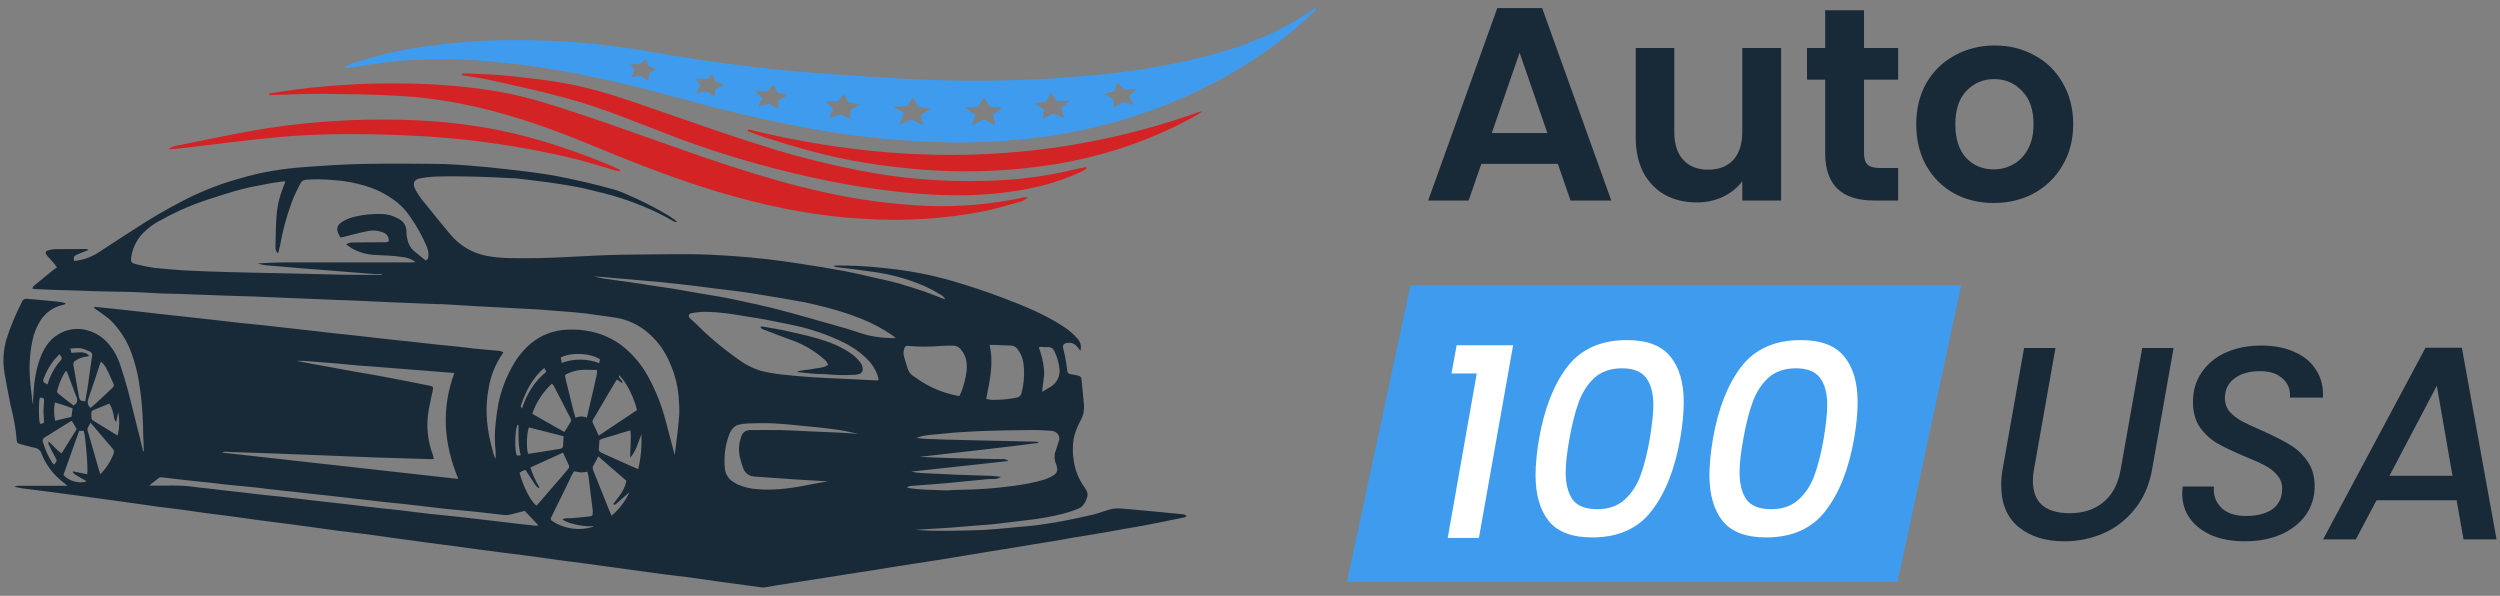 <?xml version="1.0" encoding="UTF-8"?> <svg xmlns="http://www.w3.org/2000/svg" width="214" height="51" viewBox="0 0 214 51" fill="none"><rect x="0" y="0" width="214" height="51" fill="#808080" stroke="none"/> <path d="M133.353 14.029H126.801L125.716 17.163H122.252L128.168 0.689H132.009L137.925 17.163H134.437L133.353 14.029ZM132.457 11.389L130.077 4.507L127.696 11.389H132.457Z" fill="#182938"></path> <path d="M152.462 4.106V17.163H149.139V15.514C148.715 16.079 148.157 16.527 147.466 16.857C146.79 17.171 146.052 17.328 145.25 17.328C144.229 17.328 143.326 17.116 142.54 16.692C141.754 16.252 141.134 15.616 140.678 14.783C140.238 13.934 140.018 12.929 140.018 11.766V4.106H143.318V11.295C143.318 12.332 143.577 13.133 144.096 13.699C144.614 14.249 145.321 14.524 146.217 14.524C147.128 14.524 147.843 14.249 148.362 13.699C148.88 13.133 149.139 12.332 149.139 11.295V4.106H152.462Z" fill="#182938"></path> <path d="M159.56 6.817V13.133C159.56 13.573 159.662 13.895 159.866 14.1C160.086 14.288 160.447 14.382 160.95 14.382H162.482V17.163H160.408C157.627 17.163 156.237 15.812 156.237 13.11V6.817H154.681V4.106H156.237V0.878H159.56V4.106H162.482V6.817H159.56Z" fill="#182938"></path> <path d="M170.653 17.375C169.396 17.375 168.265 17.101 167.259 16.551C166.254 15.985 165.46 15.191 164.879 14.17C164.313 13.149 164.031 11.97 164.031 10.635C164.031 9.299 164.321 8.121 164.903 7.1C165.5 6.078 166.309 5.293 167.33 4.743C168.351 4.177 169.491 3.894 170.748 3.894C172.005 3.894 173.144 4.177 174.165 4.743C175.186 5.293 175.988 6.078 176.569 7.1C177.166 8.121 177.465 9.299 177.465 10.635C177.465 11.97 177.158 13.149 176.545 14.17C175.948 15.191 175.131 15.985 174.094 16.551C173.073 17.101 171.926 17.375 170.653 17.375ZM170.653 14.5C171.25 14.5 171.808 14.359 172.327 14.076C172.861 13.777 173.285 13.338 173.599 12.756C173.914 12.175 174.071 11.468 174.071 10.635C174.071 9.394 173.741 8.443 173.081 7.783C172.437 7.107 171.643 6.77 170.7 6.77C169.758 6.77 168.964 7.107 168.32 7.783C167.692 8.443 167.377 9.394 167.377 10.635C167.377 11.876 167.684 12.835 168.296 13.51C168.925 14.17 169.711 14.5 170.653 14.5Z" fill="#182938"></path> <path d="M175.947 29.791L174.108 40.184C174.046 40.499 174.014 40.821 174.014 41.151C174.014 42.078 174.281 42.777 174.815 43.248C175.365 43.704 176.143 43.932 177.149 43.932C178.327 43.932 179.293 43.618 180.048 42.989C180.818 42.361 181.312 41.426 181.532 40.184L183.371 29.791H186.058L184.219 40.184C183.984 41.52 183.489 42.651 182.734 43.578C181.996 44.505 181.1 45.197 180.048 45.652C178.995 46.108 177.879 46.336 176.701 46.336C175.098 46.336 173.794 45.927 172.789 45.11C171.799 44.293 171.304 43.107 171.304 41.551C171.304 41.033 171.343 40.577 171.422 40.184L173.26 29.791H175.947Z" fill="#182938"></path> <path d="M192.125 46.336C191.119 46.336 190.216 46.179 189.414 45.864C188.613 45.535 187.977 45.063 187.505 44.45C187.034 43.822 186.798 43.083 186.798 42.235C186.798 42.125 186.814 41.928 186.846 41.646H189.509C189.446 42.368 189.658 42.973 190.145 43.46C190.632 43.932 191.331 44.167 192.243 44.167C193.217 44.167 193.979 43.971 194.529 43.578C195.079 43.17 195.354 42.588 195.354 41.834C195.354 41.379 195.212 40.994 194.93 40.679C194.662 40.349 194.317 40.074 193.892 39.855C193.484 39.635 192.91 39.375 192.172 39.077C191.198 38.668 190.42 38.299 189.839 37.969C189.257 37.639 188.755 37.183 188.33 36.602C187.922 36.021 187.718 35.29 187.718 34.41C187.718 33.436 187.969 32.587 188.472 31.865C188.975 31.126 189.666 30.561 190.546 30.168C191.441 29.775 192.447 29.579 193.563 29.579C194.678 29.579 195.637 29.767 196.438 30.144C197.255 30.506 197.868 31.024 198.276 31.7C198.7 32.36 198.889 33.137 198.842 34.033H196.014C196.077 33.389 195.88 32.855 195.424 32.43C194.969 31.99 194.309 31.77 193.445 31.77C192.533 31.77 191.803 31.983 191.253 32.407C190.719 32.815 190.451 33.373 190.451 34.08C190.451 34.52 190.585 34.905 190.852 35.235C191.135 35.549 191.489 35.824 191.913 36.06C192.337 36.28 192.91 36.547 193.633 36.861C194.607 37.301 195.385 37.694 195.967 38.04C196.564 38.385 197.074 38.857 197.498 39.454C197.923 40.035 198.135 40.758 198.135 41.622C198.135 42.533 197.883 43.35 197.381 44.073C196.878 44.78 196.171 45.338 195.259 45.747C194.348 46.139 193.303 46.336 192.125 46.336Z" fill="#182938"></path> <path d="M210.288 42.824H203.429L201.661 46.171H198.857L207.624 29.767H210.735L213.705 46.171H210.877L210.288 42.824ZM209.934 40.727L208.591 33.02L204.537 40.727H209.934Z" fill="#182938"></path> <path d="M120.738 24.415H167.875L162.437 49.797H115.299L120.738 24.415Z" fill="#3F9BED"></path> <path d="M124.249 31.969L124.69 29.552H129.523L126.596 46.049H123.924L126.41 31.969H124.249Z" fill="white"></path> <path d="M131.745 37.545C132.209 34.928 133.023 32.867 134.184 31.365C135.361 29.862 137.058 29.111 139.273 29.111C140.992 29.111 142.231 29.584 142.99 30.528C143.749 31.458 144.129 32.759 144.129 34.432C144.129 35.33 144.028 36.368 143.827 37.545C143.362 40.178 142.541 42.246 141.364 43.749C140.202 45.251 138.514 46.003 136.299 46.003C134.579 46.003 133.34 45.538 132.581 44.609C131.822 43.664 131.443 42.347 131.443 40.659C131.443 39.791 131.543 38.754 131.745 37.545ZM141.224 37.545C141.426 36.306 141.526 35.346 141.526 34.664C141.526 33.673 141.325 32.906 140.922 32.364C140.52 31.806 139.83 31.527 138.854 31.527C137.879 31.527 137.089 31.799 136.484 32.341C135.896 32.883 135.447 33.58 135.137 34.432C134.827 35.284 134.564 36.322 134.347 37.545C134.13 38.738 134.022 39.698 134.022 40.426C134.022 41.433 134.223 42.215 134.626 42.773C135.028 43.315 135.725 43.586 136.717 43.586C137.693 43.586 138.475 43.315 139.064 42.773C139.668 42.231 140.125 41.534 140.434 40.682C140.744 39.83 141.008 38.784 141.224 37.545Z" fill="white"></path> <path d="M146.629 37.545C147.094 34.928 147.907 32.867 149.069 31.365C150.246 29.862 151.942 29.111 154.157 29.111C155.877 29.111 157.116 29.584 157.875 30.528C158.634 31.458 159.013 32.759 159.013 34.432C159.013 35.33 158.913 36.368 158.711 37.545C158.247 40.178 157.426 42.246 156.249 43.749C155.087 45.251 153.398 46.003 151.183 46.003C149.464 46.003 148.225 45.538 147.466 44.609C146.707 43.664 146.327 42.347 146.327 40.659C146.327 39.791 146.428 38.754 146.629 37.545ZM156.109 37.545C156.31 36.306 156.411 35.346 156.411 34.664C156.411 33.673 156.21 32.906 155.807 32.364C155.404 31.806 154.715 31.527 153.739 31.527C152.763 31.527 151.973 31.799 151.369 32.341C150.781 32.883 150.331 33.58 150.022 34.432C149.712 35.284 149.448 36.322 149.232 37.545C149.015 38.738 148.906 39.698 148.906 40.426C148.906 41.433 149.108 42.215 149.51 42.773C149.913 43.315 150.61 43.586 151.602 43.586C152.577 43.586 153.36 43.315 153.948 42.773C154.552 42.231 155.009 41.534 155.319 40.682C155.629 39.83 155.892 38.784 156.109 37.545Z" fill="white"></path> <path d="M12.314 38.64C12.291 38.048 12.268 37.454 12.247 36.862C12.247 36.554 12.247 36.243 12.222 35.935C12.181 34.843 12.07 33.755 11.89 32.677C11.762 31.868 11.558 31.072 11.28 30.301C10.897 29.184 10.251 28.174 9.395 27.353C9.069 27.059 8.684 26.827 8.333 26.558C8.239 26.483 8.074 26.467 8.065 26.263C8.587 26.315 9.097 26.36 9.606 26.415C10.369 26.496 11.135 26.582 11.899 26.669L13.222 26.823C13.818 26.891 14.417 26.954 15.013 27.02L16.35 27.167L18.212 27.374C18.998 27.464 19.785 27.56 20.574 27.646C21.122 27.705 21.672 27.752 22.223 27.809C22.7 27.859 23.177 27.913 23.656 27.968C24.241 28.031 24.823 28.099 25.408 28.165L26.841 28.326L28.488 28.514L29.992 28.675C30.577 28.741 31.161 28.804 31.746 28.872C32.285 28.931 32.822 28.997 33.351 29.056C33.881 29.115 34.475 29.169 35.037 29.231C35.849 29.319 36.658 29.414 37.47 29.5C38.032 29.562 38.596 29.609 39.155 29.668C39.658 29.723 40.157 29.793 40.66 29.845C41.279 29.909 41.903 29.963 42.524 30.017C42.722 30.008 42.918 30.056 43.088 30.156C43.06 30.211 43.029 30.265 42.994 30.317C42.367 31.233 41.96 32.279 41.804 33.375C41.684 34.055 41.635 34.745 41.655 35.434C41.683 36.229 41.79 37.02 41.974 37.794C42.054 38.141 42.143 38.475 42.235 38.831C42.279 38.989 42.343 39.142 42.425 39.284C42.437 39.066 42.437 38.849 42.425 38.631C42.335 37.839 42.335 37.04 42.425 36.248C42.479 35.657 42.562 35.069 42.675 34.486C42.908 33.383 43.31 32.322 43.868 31.339C44.276 30.592 44.821 29.926 45.473 29.373C46.343 28.664 47.426 28.259 48.553 28.222C49.262 28.182 49.974 28.241 50.667 28.396C51.596 28.606 52.47 29.009 53.229 29.58C54.148 30.296 54.908 31.191 55.462 32.21C56.127 33.408 56.636 34.685 56.978 36.01C57.239 36.98 57.492 37.953 57.758 38.958C57.831 38.373 57.907 37.808 57.971 37.243C58.035 36.679 58.095 36.11 58.138 35.543C58.161 35.262 58.138 34.976 58.138 34.693C58.138 34.609 58.12 34.527 58.118 34.443C58.084 33.253 57.81 32.082 57.31 30.999C56.932 30.108 56.367 29.306 55.653 28.646C54.773 27.818 53.647 27.295 52.442 27.154C51.69 27.063 50.945 26.927 50.195 26.839C49.61 26.766 49.023 26.723 48.436 26.675C47.551 26.603 46.663 26.537 45.776 26.469C45.657 26.469 45.547 26.469 45.416 26.455L42.462 26.301C42.004 26.279 41.545 26.256 41.086 26.229L37.83 26.034C37.722 26.034 37.612 26.034 37.504 26.034C36.184 25.982 34.86 25.932 33.539 25.877C32.579 25.837 31.618 25.782 30.657 25.741C29.946 25.712 29.238 25.691 28.529 25.662L25.105 25.521C24 25.476 22.895 25.426 21.789 25.383C20.959 25.351 20.129 25.335 19.299 25.306C18.063 25.261 16.825 25.211 15.586 25.168C14.793 25.138 13.997 25.138 13.206 25.088C11.752 24.993 10.298 24.959 8.849 24.945C8.2 24.945 7.551 24.9 6.902 24.88C6.145 24.855 5.386 24.837 4.629 24.812C4.088 24.794 3.548 24.772 3.008 24.746C2.926 24.738 2.844 24.725 2.763 24.707C2.791 24.626 2.832 24.549 2.884 24.481C3.409 24.045 3.936 23.614 4.467 23.186C4.586 23.088 4.717 23.002 4.875 22.887C4.776 22.751 4.694 22.624 4.595 22.51C4.407 22.284 4.201 22.095 4.022 21.873C3.843 21.651 3.877 21.488 4.173 21.42C4.357 21.366 4.548 21.335 4.74 21.327C5.558 21.315 6.379 21.315 7.198 21.315C7.319 21.315 7.462 21.286 7.558 21.404C7.214 21.542 6.87 21.66 6.553 21.812C6.301 21.932 6.287 22.016 6.342 22.338C7.092 22.269 7.812 22.017 8.438 21.606C9.489 20.912 10.548 20.232 11.605 19.551C12.878 18.716 14.194 17.946 15.547 17.245C16.928 16.521 18.373 15.925 19.865 15.466C20.753 15.205 21.645 14.951 22.541 14.77C23.487 14.583 24.441 14.445 25.401 14.357C26.479 14.257 27.557 14.203 28.637 14.13C31.501 13.962 34.37 14.01 37.229 14.028C38.202 14.028 39.176 14.096 40.146 14.171C41.261 14.255 42.373 14.368 43.483 14.498C44.661 14.631 45.845 14.767 47.016 14.962C48.106 15.144 49.186 15.386 50.261 15.629C51.082 15.831 51.894 16.035 52.703 16.262C53.045 16.374 53.38 16.507 53.706 16.66C54.931 17.185 56.118 17.791 57.26 18.474C57.489 18.613 57.707 18.787 57.948 18.964C57.794 19.059 57.707 18.964 57.629 18.926C56.759 18.419 55.852 17.977 54.916 17.604C53.831 17.158 52.713 16.793 51.573 16.511C50.851 16.341 50.13 16.146 49.401 16.005C48.541 15.84 47.672 15.71 46.805 15.59C45.902 15.466 44.994 15.364 44.088 15.262H43.944C41.708 15.132 39.472 15.051 37.231 15.117C36.799 15.134 36.369 15.185 35.945 15.268C35.45 15.361 35.305 15.688 35.516 16.144C35.783 16.649 36.111 17.121 36.493 17.549C37.158 18.377 37.823 19.207 38.509 20.016C39.305 21.003 40.432 21.675 41.687 21.909C42.326 22.021 42.972 22.083 43.62 22.095C44.402 22.116 45.186 22.095 45.968 22.095C46.714 22.082 47.459 22.052 48.204 22.018C49.094 21.98 49.981 21.923 50.869 21.884C51.626 21.851 52.385 21.817 53.141 21.807C55.139 21.782 57.138 21.751 59.136 21.762C60.301 21.762 61.468 21.835 62.631 21.909C63.651 21.975 64.667 22.073 65.683 22.188C66.66 22.299 67.634 22.44 68.607 22.592C69.817 22.778 71.028 22.968 72.232 23.195C73.234 23.383 74.225 23.626 75.213 23.85C75.789 23.98 76.36 24.1 76.931 24.261C77.667 24.471 78.398 24.714 79.125 24.954C79.68 25.145 80.222 25.372 80.769 25.582C80.82 25.587 80.871 25.587 80.921 25.582C80.788 25.411 80.618 25.27 80.423 25.172C79.843 24.812 79.228 24.508 78.589 24.265C77.74 23.934 76.865 23.672 75.972 23.483C75.128 23.306 74.266 23.209 73.411 23.088C72.803 23.002 72.193 22.939 71.576 22.862C71.491 22.848 71.411 22.81 71.347 22.753C71.443 22.753 71.542 22.733 71.638 22.73C72.901 22.719 74.164 22.782 75.42 22.918C76.545 23.023 77.662 23.18 78.77 23.39C79.666 23.56 80.554 23.78 81.432 24.027C83.017 24.481 84.572 25.009 86.106 25.594C87.835 26.254 89.546 26.968 91.087 27.993C91.528 28.281 91.927 28.63 92.27 29.029C92.385 29.166 92.465 29.328 92.502 29.503C92.538 29.677 92.53 29.858 92.478 30.029C92.382 29.904 92.32 29.827 92.261 29.745C92.154 29.583 91.997 29.46 91.813 29.394C91.63 29.328 91.429 29.323 91.242 29.38C91.047 29.428 90.96 29.557 91.002 29.791C91.043 30.024 91.119 30.226 91.158 30.448C91.236 30.868 91.307 31.287 91.357 31.711C91.378 31.89 91.426 31.997 91.621 32.024C91.816 32.051 92.079 32.103 92.29 32.158C92.501 32.212 92.554 32.26 92.579 32.5C92.648 33.221 92.715 33.942 92.79 34.663C92.827 35.116 92.731 35.569 92.513 35.969C92.267 36.406 92.078 36.871 91.951 37.355C91.906 37.55 91.874 37.749 91.857 37.949C91.793 38.712 91.871 39.48 92.086 40.216C92.226 40.684 92.436 41.128 92.71 41.533C92.735 41.574 92.763 41.613 92.79 41.651C92.974 41.921 93.171 42.186 93.066 42.538C92.937 42.973 92.733 43.37 92.284 43.551C91.862 43.722 91.429 43.865 90.988 43.98C89.974 44.233 88.943 44.416 87.904 44.526C86.998 44.628 86.092 44.753 85.186 44.855C84.805 44.898 84.42 44.921 84.04 44.95C83.225 45.018 82.411 45.086 81.597 45.15C81.189 45.184 80.781 45.206 80.373 45.231C79.701 45.27 79.031 45.304 78.357 45.354C78.79 45.381 79.226 45.419 79.66 45.428C80.322 45.442 80.984 45.442 81.648 45.428C82.538 45.415 83.427 45.401 84.317 45.356C85.06 45.317 85.801 45.233 86.541 45.17C87.129 45.118 87.713 45.07 88.298 45.009C88.692 44.968 89.085 44.912 89.477 44.853C89.988 44.773 90.499 44.699 91.004 44.596C91.864 44.426 92.724 44.254 93.575 44.048C94.134 43.912 94.668 43.678 95.228 43.553C95.561 43.509 95.897 43.509 96.23 43.553C96.663 43.578 97.092 43.624 97.523 43.664L99.461 43.846L101.181 44.018C101.323 44.032 101.477 44.018 101.564 44.197C101.523 44.232 101.476 44.259 101.426 44.279C100.662 44.438 99.898 44.593 99.133 44.746C98.686 44.834 98.237 44.923 97.789 45.005C97.186 45.113 96.581 45.213 95.98 45.32C95.446 45.413 94.916 45.517 94.375 45.608C93.51 45.753 92.644 45.889 91.781 46.034C91.247 46.125 90.717 46.229 90.176 46.32C89.596 46.417 89.013 46.503 88.433 46.599C87.899 46.685 87.367 46.78 86.828 46.868L84.943 47.172L83.414 47.422C82.787 47.526 82.159 47.632 81.531 47.734C80.903 47.837 80.205 47.95 79.54 48.054C78.662 48.19 77.784 48.319 76.906 48.458C76.323 48.548 75.745 48.65 75.163 48.743C74.58 48.836 73.952 48.932 73.349 49.025L71.712 49.281L68.829 49.734L66.41 50.117C66.089 50.169 65.77 50.231 65.451 50.281C65.368 50.292 65.284 50.292 65.201 50.281C64.055 50.124 62.892 49.97 61.739 49.811C60.787 49.678 59.837 49.535 58.886 49.408C58.198 49.317 57.526 49.247 56.847 49.161C56.12 49.065 55.396 48.961 54.669 48.864L52.708 48.596C51.898 48.485 51.089 48.369 50.28 48.263C49.507 48.158 48.732 48.063 47.959 47.959C46.982 47.827 46.007 47.687 45.033 47.555C44.388 47.469 43.744 47.397 43.102 47.313C42.341 47.215 41.579 47.113 40.809 47.011C40.155 46.923 39.502 46.83 38.848 46.744C38.084 46.642 37.323 46.546 36.555 46.444C35.72 46.333 34.888 46.218 34.055 46.104C33.081 45.968 32.106 45.828 31.129 45.698C30.428 45.605 29.721 45.537 29.02 45.447C28.352 45.361 27.687 45.258 27.022 45.166C26.522 45.095 26.022 45.029 25.523 44.964L24.486 44.825C23.702 44.723 22.915 44.626 22.129 44.522C21.402 44.424 20.677 44.315 19.952 44.218C19.228 44.12 18.544 44.043 17.843 43.95C17.141 43.857 16.393 43.744 15.666 43.644C15.192 43.578 14.715 43.519 14.238 43.461C14.008 43.429 13.761 43.406 13.522 43.372C12.417 43.218 11.312 43.057 10.207 42.905C9.101 42.753 7.991 42.61 6.886 42.452C6.017 42.336 5.148 42.225 4.279 42.105C3.492 42.003 2.706 41.91 1.919 41.805C1.722 41.778 1.525 41.728 1.256 41.674C1.381 41.594 1.531 41.562 1.678 41.583H5.774L5.113 41.041C4.424 40.441 3.89 39.687 3.556 38.842C3.521 38.712 3.448 38.595 3.348 38.504C3.247 38.414 3.122 38.354 2.988 38.332C2.552 38.255 2.128 38.105 1.699 38.003C1.545 37.962 1.442 37.896 1.433 37.717C1.372 36.948 1.255 36.184 1.084 35.432C1.027 35.153 0.942 34.879 0.887 34.6C0.72 33.743 0.55 32.899 0.405 32.044C0.218 31.036 0.27 29.998 0.559 29.013C0.918 27.905 1.367 26.829 1.903 25.793C1.932 25.72 1.986 25.658 2.056 25.62C2.126 25.581 2.207 25.567 2.286 25.58C2.55 25.605 2.813 25.621 3.077 25.644L4.799 25.802C5.083 25.823 5.364 25.876 5.636 25.959C5.579 26 5.528 26.068 5.464 26.081C5.05 26.161 4.656 26.324 4.309 26.561C3.962 26.799 3.668 27.105 3.446 27.46C3.12 27.988 2.891 28.569 2.772 29.176C2.561 30.191 2.488 31.229 2.556 32.262C2.586 32.854 2.671 33.443 2.731 34.033C2.744 34.237 2.779 34.439 2.836 34.636C2.836 34.493 2.836 34.35 2.836 34.208C2.891 33.017 3.006 31.834 3.421 30.709C3.731 29.872 4.171 29.11 4.98 28.63C5.637 28.218 6.428 28.066 7.193 28.206C8.089 28.382 8.886 28.881 9.431 29.605C9.827 30.113 10.126 30.689 10.314 31.303C10.773 32.663 11.121 34.037 11.461 35.425C11.621 36.105 11.803 36.785 11.97 37.466C12.066 37.856 12.158 38.248 12.252 38.638L12.314 38.64ZM23.809 21.694C23.726 21.626 23.661 21.538 23.621 21.439C23.58 21.339 23.567 21.231 23.58 21.125C23.603 20.27 23.608 19.413 23.665 18.561C23.701 18.04 23.783 17.524 23.913 17.019C24.041 16.518 24.25 16.037 24.431 15.529C24.37 15.525 24.309 15.525 24.247 15.529C23.904 15.577 23.56 15.613 23.216 15.679C22.367 15.842 21.512 15.983 20.677 16.2C19.714 16.452 18.769 16.767 17.822 17.073C16.451 17.516 15.128 18.091 13.871 18.79C13.201 19.116 12.599 19.565 12.096 20.111C11.637 20.651 11.34 21.305 11.236 22.002C11.174 22.42 11.236 22.51 11.644 22.612C12.155 22.75 12.673 22.855 13.197 22.927C14.114 23.027 15.013 23.095 15.926 23.154C17.187 23.22 18.448 23.259 19.709 23.295C21.044 23.333 22.381 23.354 23.715 23.383C24.633 23.401 25.55 23.422 26.467 23.444C27.343 23.465 28.222 23.499 29.1 23.51C30.146 23.526 31.194 23.526 32.242 23.531H32.668V23.46C32.478 23.46 32.285 23.46 32.093 23.46C31.412 23.413 30.73 23.361 30.045 23.304C29.267 23.243 28.49 23.172 27.71 23.111C27.281 23.075 26.848 23.05 26.417 23.016L23.06 22.733C22.722 22.722 22.387 22.659 22.069 22.547C22.828 22.506 23.585 22.463 24.339 22.46C27.988 22.46 31.636 22.46 35.285 22.46C35.383 22.46 35.482 22.447 35.58 22.438C35.22 22.169 34.786 22.011 34.335 21.984C33.636 21.889 32.925 21.857 32.216 21.828C31.493 21.817 30.784 21.629 30.152 21.279C29.983 21.182 29.827 21.052 29.63 20.921C29.813 20.796 30.034 20.737 30.256 20.753L32.748 20.737C32.844 20.743 32.941 20.743 33.037 20.737C33.267 20.712 33.303 20.651 33.267 20.436C33.247 20.318 33.196 20.207 33.119 20.114C33.042 20.022 32.942 19.951 32.829 19.91C32.369 19.721 31.86 19.684 31.377 19.805C30.742 19.925 30.118 20.111 29.49 20.259C29.375 20.286 29.26 20.306 29.143 20.329L29.024 20.12C28.74 19.608 28.836 19.25 29.348 18.951C29.67 18.768 30.016 18.631 30.377 18.545C31.128 18.368 31.899 18.292 32.67 18.318C33.178 18.327 33.673 18.468 34.108 18.726C34.323 18.827 34.503 18.988 34.626 19.19C34.748 19.392 34.807 19.625 34.796 19.86C34.788 20.086 34.819 20.312 34.888 20.529C34.953 20.858 35.112 21.163 35.346 21.406C35.702 21.705 36.066 21.996 36.426 22.293C36.502 22.27 36.569 22.223 36.614 22.159C36.659 22.095 36.68 22.017 36.674 21.939C36.696 21.666 36.651 21.391 36.544 21.139C36.161 20.226 35.679 19.358 35.106 18.549C34.802 18.091 34.43 17.68 34.003 17.332C33.216 16.703 32.316 16.228 31.349 15.933C30.444 15.651 29.506 15.477 28.559 15.416C27.781 15.339 26.997 15.329 26.217 15.386C26.117 15.385 26.018 15.412 25.932 15.464C25.846 15.515 25.776 15.59 25.731 15.679C25.449 16.191 25.202 16.721 24.991 17.266C24.527 18.517 24.18 19.807 23.952 21.12C23.894 21.286 23.851 21.499 23.809 21.694ZM75.213 32.502C75.177 32.357 75.151 32.217 75.105 32.085C74.909 31.559 74.596 31.084 74.188 30.695C73.558 30.09 72.829 29.594 72.033 29.226C71.2 28.828 70.336 28.496 69.451 28.233C68.221 27.848 66.951 27.655 65.694 27.39C65.167 27.279 64.632 27.206 64.089 27.12C63.438 27.013 62.789 26.893 62.133 26.816C61.573 26.745 61.01 26.703 60.445 26.691C60.038 26.691 59.632 26.728 59.232 26.8C58.929 26.848 58.877 27.063 59.09 27.279C59.216 27.405 59.363 27.505 59.489 27.637C60.61 28.764 61.828 29.792 63.13 30.709C63.738 31.178 64.429 31.532 65.167 31.752C65.761 31.895 66.364 31.999 66.972 32.065C67.829 32.162 68.691 32.228 69.554 32.292C70.657 32.36 71.762 32.403 72.865 32.457L73.225 32.473C73.849 32.505 74.47 32.539 75.094 32.568C75.124 32.559 75.144 32.536 75.213 32.502ZM88.926 37.908C85.521 38.361 82.118 38.704 78.722 39.105C79.6 39.148 80.476 39.187 81.352 39.209C82.615 39.245 83.874 39.268 85.143 39.295C85.372 39.295 85.601 39.295 85.831 39.295C86.01 39.29 86.186 39.349 86.324 39.463L77.993 40.37C78.275 40.434 78.563 40.475 78.852 40.49C79.825 40.542 80.797 40.592 81.769 40.631C82.742 40.669 83.764 40.692 84.762 40.731C85.039 40.731 85.317 40.783 85.679 40.817C85.511 40.938 85.308 41.003 85.099 41.003C84.87 41.003 84.64 41.003 84.411 41.028C83.299 41.134 82.189 41.254 81.077 41.354C80.095 41.443 79.114 41.513 78.132 41.581C77.958 41.587 77.787 41.627 77.63 41.701C77.674 41.729 77.722 41.752 77.772 41.769C78.758 41.946 79.76 41.914 80.754 41.973C81.171 41.998 81.593 41.935 82.012 41.932C83.598 41.922 85.18 41.808 86.75 41.59C87.633 41.486 88.506 41.311 89.36 41.066C89.656 40.969 89.938 40.837 90.201 40.672C90.324 40.603 90.417 40.494 90.466 40.364C90.514 40.233 90.514 40.09 90.465 39.96C90.449 39.866 90.424 39.774 90.389 39.685C90.242 39.355 90.228 38.981 90.35 38.64C90.433 38.343 90.55 38.057 90.635 37.76C90.682 37.642 90.692 37.513 90.665 37.389C90.621 37.245 90.532 37.118 90.412 37.026C90.291 36.934 90.145 36.882 89.993 36.876C89.502 36.853 89.009 36.808 88.516 36.81C87.266 36.81 86.014 36.844 84.764 36.874C84.127 36.89 83.489 36.924 82.854 36.956C82.469 36.976 82.086 36.999 81.707 37.03C81.001 37.092 80.297 37.16 79.591 37.23C79.198 37.261 78.813 37.347 78.444 37.484C78.73 37.527 79.018 37.556 79.306 37.57C79.907 37.597 80.508 37.618 81.109 37.633C82.228 37.665 83.347 37.692 84.466 37.715C85.842 37.747 87.218 37.772 88.58 37.803C88.664 37.805 88.747 37.816 88.828 37.837C88.864 37.855 88.897 37.879 88.926 37.908ZM19.067 38.694V38.747L39.233 40.998C37.977 37.989 37.761 34.987 38.894 31.929L37.5 31.818L34.808 31.605L31.932 31.378C31.515 31.346 31.093 31.326 30.675 31.289C30.006 31.23 29.336 31.158 28.666 31.101C27.794 31.027 26.92 30.958 26.045 30.893C25.83 30.877 25.612 30.893 25.396 30.893C26 31.02 26.603 31.119 27.203 31.233C28.325 31.437 29.446 31.648 30.567 31.849C31.065 31.94 31.563 32.013 32.06 32.101C32.558 32.19 33.003 32.278 33.475 32.366C33.948 32.455 34.489 32.559 34.996 32.659C35.619 32.784 36.243 32.904 36.864 33.035C37.071 33.078 37.094 33.164 37.053 33.378C36.931 33.935 36.807 34.491 36.704 35.049C36.463 36.359 36.586 37.71 37.059 38.958C37.092 39.069 37.119 39.183 37.14 39.298H36.704L32.014 39.155C31.45 39.137 30.886 39.109 30.322 39.087C29.157 39.039 27.992 38.989 26.827 38.946C25.555 38.896 24.282 38.849 23.007 38.803C22.069 38.769 21.131 38.744 20.195 38.71C19.884 38.71 19.572 38.676 19.26 38.663C19.195 38.667 19.13 38.677 19.067 38.694ZM44.92 43.733C44.48 43.844 44.054 43.959 43.623 44.059C43.484 44.091 43.342 44.101 43.201 44.089C42.377 44 41.554 43.896 40.731 43.807C39.908 43.719 39.054 43.656 38.22 43.565C37.05 43.435 35.883 43.29 34.714 43.157C34.152 43.093 33.59 43.048 33.028 42.987C32.466 42.925 31.907 42.857 31.347 42.792L29.63 42.597L28.267 42.442L26.479 42.248C25.988 42.193 25.5 42.136 25.009 42.084L23.255 41.894C22.812 41.844 22.374 41.78 21.931 41.733C21.106 41.649 20.28 41.576 19.457 41.49C18.884 41.431 18.311 41.356 17.739 41.293C17.226 41.236 16.712 41.191 16.198 41.132C15.41 41.044 14.623 40.948 13.834 40.86C13.767 40.847 13.697 40.855 13.635 40.885C13.35 41.111 13.078 41.325 12.766 41.565C12.961 41.565 13.117 41.565 13.272 41.565C14.281 41.592 15.293 41.504 16.302 41.64C16.825 41.712 17.35 41.762 17.875 41.821L19.379 41.998C19.95 42.064 20.526 42.125 21.097 42.193C21.537 42.243 21.98 42.302 22.42 42.349C22.97 42.408 23.521 42.456 24.071 42.517C24.821 42.601 25.573 42.694 26.323 42.783L28.077 42.984C28.568 43.039 29.056 43.089 29.547 43.145L31.152 43.336C31.611 43.388 32.069 43.445 32.512 43.495C33.049 43.551 33.588 43.599 34.117 43.66C35 43.764 35.881 43.887 36.764 43.984C37.553 44.073 38.341 44.138 39.13 44.227C40.323 44.361 41.515 44.504 42.708 44.642L44.462 44.85C44.891 44.9 45.321 44.948 45.751 44.993C45.849 44.993 45.952 44.993 46.108 44.993L44.92 43.733ZM76.685 28.936C76.523 28.811 76.422 28.73 76.316 28.655C75.513 28.11 74.652 27.654 73.748 27.294C72.791 26.91 71.809 26.59 70.808 26.335C70.18 26.174 69.551 26.011 68.914 25.882C67.687 25.655 66.456 25.451 65.226 25.245C64.564 25.136 63.899 25.034 63.234 24.943C62.569 24.852 61.874 24.778 61.195 24.694C60.707 24.633 60.22 24.564 59.732 24.503C59.161 24.435 58.585 24.367 58.014 24.304C57.514 24.249 57.013 24.197 56.51 24.147C55.914 24.091 55.315 24.038 54.717 23.986L52.385 23.787L51.926 23.744L50.851 23.651C51.126 23.738 51.408 23.803 51.694 23.846C52.703 23.993 53.715 24.129 54.724 24.272C55.045 24.32 55.364 24.376 55.682 24.426C56.288 24.517 56.895 24.596 57.498 24.694C58.067 24.784 58.645 24.893 59.202 24.991C60.053 25.136 60.906 25.272 61.757 25.422C62.229 25.505 62.699 25.605 63.167 25.707C64.139 25.918 65.116 26.118 66.082 26.358C67.13 26.619 68.169 26.916 69.21 27.204C70.251 27.492 71.335 27.8 72.4 28.111C73.184 28.337 73.936 28.655 74.748 28.791C75.387 28.906 76.036 28.955 76.685 28.936ZM82.118 33.904C82.174 33.806 82.223 33.706 82.267 33.602C82.508 32.996 82.669 32.361 82.746 31.713C82.79 31.097 82.721 30.5 82.311 29.995C82.243 29.882 82.15 29.786 82.039 29.715C81.927 29.644 81.8 29.6 81.668 29.587C81.308 29.587 80.946 29.587 80.586 29.607C79.629 29.695 78.665 29.695 77.708 29.607C77.649 29.593 77.587 29.603 77.536 29.635C77.484 29.666 77.447 29.717 77.433 29.775C77.333 30.007 77.315 30.266 77.38 30.509C77.481 30.875 77.596 31.237 77.715 31.596C77.787 31.824 77.936 32.022 78.137 32.156C78.417 32.342 78.68 32.55 78.969 32.718C79.931 33.311 81.001 33.714 82.118 33.904ZM70.865 41.205C69.843 41.143 68.861 41.091 67.884 41.025C66.806 40.953 65.729 40.877 64.651 40.799C64.414 40.799 64.183 40.724 63.992 40.584C63.802 40.444 63.662 40.248 63.594 40.023C63.5 39.742 63.413 39.459 63.342 39.173C63.205 38.591 63.238 37.982 63.438 37.418C63.474 37.247 63.569 37.093 63.706 36.983C63.844 36.873 64.015 36.814 64.192 36.815C65.07 36.815 65.949 36.799 66.827 36.815C67.763 36.838 68.698 36.899 69.636 36.94C70.283 36.969 70.932 36.994 71.581 37.021C71.989 37.039 72.397 37.062 72.805 37.087C73.035 37.101 73.264 37.13 73.493 37.151C72.807 36.977 72.111 36.842 71.409 36.745C70.684 36.645 69.955 36.575 69.226 36.504C68.258 36.409 67.29 36.303 66.32 36.246C65.577 36.205 64.83 36.225 64.082 36.246C63.83 36.253 63.579 36.282 63.332 36.332C62.842 36.425 62.585 36.772 62.415 37.205C62.078 38.111 61.952 39.08 62.044 40.041C62.057 40.299 62.137 40.548 62.275 40.767C62.413 40.985 62.605 41.166 62.832 41.291C62.924 41.345 63.016 41.404 63.112 41.452C63.66 41.7 64.251 41.843 64.853 41.873C65.271 41.916 65.692 41.926 66.112 41.905C66.881 41.875 67.647 41.791 68.405 41.653C69.201 41.488 70.01 41.356 70.865 41.205ZM84.418 34.146C84.569 34.184 84.722 34.211 84.877 34.228C85.584 34.244 86.291 34.182 86.984 34.042C87.103 34.031 87.215 33.98 87.3 33.897C87.386 33.815 87.44 33.706 87.454 33.589C87.66 32.783 87.713 31.946 87.61 31.122C87.558 30.673 87.384 30.247 87.106 29.888C87.037 29.791 86.946 29.712 86.84 29.657C86.733 29.603 86.615 29.576 86.496 29.578C86.053 29.578 85.608 29.541 85.165 29.525C85.026 29.525 84.886 29.525 84.707 29.525C85.081 31.11 84.718 32.609 84.418 34.146ZM50.8 45.029C50.181 45.147 48.528 44.821 48.149 44.456C48.221 44.416 48.298 44.387 48.379 44.37C48.583 44.354 48.789 44.37 48.991 44.347C49.481 44.306 49.972 44.261 50.461 44.204C50.704 44.177 50.74 44.118 50.738 43.878C50.742 43.819 50.742 43.76 50.738 43.701C50.619 42.724 50.498 41.748 50.376 40.771C50.353 40.64 50.323 40.51 50.286 40.381C50.096 40.413 49.904 40.432 49.711 40.438C49.516 40.416 49.322 40.382 49.131 40.336C49.076 40.434 49.014 40.533 48.961 40.638C48.826 40.914 48.697 41.198 48.562 41.474C48.103 42.402 47.648 43.33 47.198 44.256C47.174 44.284 47.158 44.316 47.15 44.351C47.142 44.386 47.142 44.423 47.151 44.458C47.16 44.492 47.178 44.524 47.202 44.551C47.225 44.578 47.256 44.599 47.289 44.612C47.787 44.939 48.351 45.153 48.941 45.239C49.532 45.326 50.134 45.283 50.706 45.113C50.734 45.109 50.766 45.066 50.8 45.036V45.029ZM51.259 37.286L54.529 35.103C54.3 34.076 53.589 32.643 52.99 32.112C52.903 32.423 53.327 32.502 53.275 32.809L52.811 32.48C52.745 32.58 52.676 32.675 52.619 32.775C52.41 33.121 52.206 33.468 52.002 33.818C51.591 34.516 51.188 35.214 50.773 35.908C50.737 35.961 50.718 36.024 50.718 36.088C50.718 36.152 50.737 36.215 50.773 36.269C50.913 36.527 51.025 36.801 51.151 37.069C51.176 37.144 51.206 37.191 51.263 37.293L51.259 37.286ZM46.179 41.724L46.108 41.789C46.019 41.723 45.937 41.647 45.865 41.563C45.611 41.191 45.358 40.817 45.118 40.429C44.978 40.202 44.98 40.202 44.732 40.311C44.638 40.356 44.553 40.413 44.473 40.461C44.755 41.594 45.448 42.955 45.907 43.27C45.927 43.27 45.955 43.256 45.968 43.241C46.679 42.423 47.389 41.603 48.099 40.781C48.287 40.554 48.463 40.341 48.647 40.123C48.685 40.085 48.711 40.035 48.719 39.982C48.727 39.928 48.718 39.874 48.693 39.826C48.53 39.474 48.369 39.121 48.197 38.747L45.407 40.014C45.586 40.616 45.845 41.191 46.179 41.724ZM50.236 35.758C50.307 35.45 50.371 35.173 50.433 34.897C50.663 33.96 50.869 33.024 51.08 32.085C51.098 31.947 51.106 31.808 51.103 31.668L49.956 31.654C49.498 31.664 49.048 31.769 48.633 31.96C48.344 32.081 48.342 32.094 48.404 32.389C48.615 33.267 48.83 34.143 49.05 35.017C49.112 35.269 49.193 35.514 49.266 35.763C49.417 35.692 49.583 35.655 49.751 35.654C49.918 35.653 50.084 35.689 50.236 35.758ZM51.206 39.062C51.099 39.306 50.975 39.544 50.834 39.772C50.778 39.846 50.744 39.935 50.736 40.029C50.729 40.122 50.749 40.215 50.793 40.297C51.22 41.356 51.639 42.417 52.064 43.472C52.151 43.699 52.245 43.9 52.35 44.152C53.001 43.593 53.524 42.904 53.884 42.13C53.511 42.445 53.153 42.771 52.793 43.093C52.717 43.161 52.644 43.261 52.488 43.15C52.935 42.538 53.488 41.982 53.614 41.15L51.206 39.062ZM48.31 36.976C48.507 36.663 48.693 36.386 48.855 36.098C48.874 36.058 48.883 36.014 48.883 35.969C48.883 35.925 48.874 35.881 48.855 35.84C48.377 34.897 47.892 33.957 47.402 33.022C47.357 32.955 47.305 32.893 47.248 32.836C46.478 33.546 45.898 34.434 45.56 35.42C46.482 35.951 47.388 36.464 48.301 36.976H48.31ZM53.958 39.184C53.912 38.411 54.07 37.649 53.958 36.838C53.472 36.983 53.022 37.103 52.582 37.252C52.142 37.402 51.678 37.479 51.314 37.665C51.295 37.915 51.289 38.103 51.268 38.289C51.233 38.597 51.268 38.656 51.543 38.783L53.944 39.864C54.157 39.96 54.373 40.048 54.632 40.157C54.862 39.176 54.952 38.168 54.9 37.162C54.646 37.867 54.446 38.583 53.958 39.184ZM5.428 40.656C5.886 41.189 6.845 41.443 7.418 41.198C7.209 41.078 6.98 40.95 6.755 40.817C6.262 40.52 6.262 40.517 6.221 40.345L7.466 40.592C7.562 40.227 7.317 37.264 7.173 36.883H6.776L5.428 40.656ZM45.271 36.586C45.074 37.13 45.042 38.468 45.216 38.853L46.482 38.654C46.955 38.581 47.427 38.509 47.899 38.427C48.142 38.386 48.193 38.323 48.204 38.071C48.216 37.819 48.23 37.604 48.243 37.341L45.271 36.586ZM6.154 36.028C6.088 36.053 6.023 36.083 5.96 36.117C5.239 36.57 4.519 37.023 3.799 37.463C3.735 37.495 3.685 37.551 3.662 37.618C3.638 37.685 3.642 37.759 3.673 37.824C3.849 38.453 4.117 39.054 4.469 39.606C4.516 39.669 4.568 39.729 4.625 39.785C4.909 39.416 4.893 39.427 4.696 39.087C4.499 38.747 4.329 38.37 4.152 38.01C4.132 37.967 4.152 37.903 4.152 37.783C4.558 38.135 4.84 38.529 5.269 38.812L6.565 36.74L6.154 36.028ZM8.597 40.586C9.078 40.101 9.454 39.524 9.7 38.889C9.746 38.807 9.763 38.712 9.749 38.62C9.736 38.527 9.692 38.441 9.624 38.375C9.076 37.749 8.542 37.11 8 36.475C7.918 36.38 7.833 36.287 7.739 36.182C7.705 36.272 7.661 36.358 7.608 36.438C7.544 36.516 7.503 36.609 7.491 36.709C7.48 36.808 7.497 36.909 7.542 36.999C7.847 38.032 8.136 39.071 8.434 40.105C8.466 40.25 8.526 40.391 8.597 40.586ZM7.301 34.355C7.379 33.901 7.457 33.477 7.519 33.058C7.622 32.344 7.705 31.625 7.819 30.913C7.943 30.14 7.987 30.197 7.218 29.895C6.836 29.743 6.453 29.795 6.021 29.836L6.113 30.206C7.079 30.099 7.39 30.154 7.643 30.482C7.572 30.498 7.501 30.51 7.429 30.518C7.095 30.555 6.773 30.668 6.489 30.847C6.405 30.885 6.338 30.952 6.301 31.036C6.265 31.12 6.262 31.215 6.292 31.301C6.388 31.788 6.462 32.28 6.547 32.77C6.615 33.167 6.689 33.563 6.76 33.96C6.797 34.16 6.861 34.332 7.118 34.321C7.18 34.327 7.241 34.338 7.301 34.355ZM88.917 29.718C89.146 30.319 89.296 30.947 89.362 31.586C89.44 32.228 89.245 32.838 89.208 33.536L89.896 33.133C90.174 32.977 90.397 32.742 90.538 32.459C90.679 32.176 90.73 31.858 90.685 31.546C90.639 31.097 90.522 30.659 90.337 30.246C90.201 29.922 90.05 29.652 89.614 29.716C89.447 29.722 89.28 29.712 89.114 29.686C89.048 29.691 88.982 29.701 88.917 29.718ZM8.643 30.954C8.592 31.088 8.544 31.194 8.51 31.303C8.207 32.21 7.92 33.135 7.592 34.042C7.478 34.371 7.448 34.647 7.748 34.91C7.826 34.849 7.913 34.788 7.991 34.718C8.297 34.446 8.597 34.171 8.892 33.895C9.138 33.668 9.376 33.441 9.619 33.201C9.675 33.164 9.715 33.11 9.733 33.047C9.752 32.983 9.746 32.916 9.718 32.856C9.53 32.446 9.36 32.026 9.149 31.627C9.033 31.368 8.86 31.138 8.643 30.954ZM9.36 34.541C8.993 34.695 8.631 34.854 8.266 34.994C7.705 35.221 7.835 35.16 7.822 35.656C7.822 35.679 7.822 35.704 7.822 35.727C7.817 35.785 7.831 35.843 7.861 35.894C7.891 35.944 7.935 35.985 7.989 36.01C8.411 36.262 8.826 36.522 9.243 36.779L10.064 37.282C10.234 36.625 10.251 35.94 10.115 35.275L9.943 36.126C9.7 35.849 9.771 35.556 9.677 35.309C9.614 35.038 9.507 34.778 9.36 34.541ZM6.301 34.718C6.558 34.534 6.686 34.346 6.567 34.037C6.29 33.332 6.033 32.618 5.765 31.908C5.73 31.844 5.689 31.784 5.641 31.729C5.336 32.196 5.104 32.706 4.953 33.242C4.852 33.563 4.838 33.57 5.1 33.781C5.489 34.096 5.888 34.398 6.301 34.718ZM6.115 35.688L6.214 34.958C5.718 34.761 5.212 34.59 4.698 34.446C4.603 34.963 4.61 35.494 4.717 36.01L6.115 35.688ZM47.996 30.596L48.085 31.063C49.122 30.683 50.264 30.691 51.295 31.085L51.357 30.763C50.626 30.262 49.057 30.097 47.996 30.596ZM4.07 32.904C4.278 32.175 4.641 31.499 5.134 30.92C5.343 30.693 5.343 30.657 5.097 30.317C4.939 30.482 4.781 30.639 4.639 30.806C4.258 31.281 3.959 31.813 3.751 32.382C3.637 32.654 3.701 32.759 4.07 32.904ZM46.585 31.494C45.551 32.378 44.98 33.534 44.57 34.765C44.556 34.804 44.622 34.865 44.684 34.972C44.881 34.355 45.157 33.766 45.505 33.219C45.848 32.691 46.274 32.22 46.766 31.825L46.585 31.494ZM3.756 36.194C3.756 36.024 3.756 35.883 3.756 35.74C3.756 35.597 3.717 35.411 3.721 35.248C3.721 34.951 3.763 34.656 3.772 34.362C3.781 34.067 3.753 34.058 3.41 34.037C3.295 34.423 3.304 35.974 3.423 36.273C3.457 36.276 3.491 36.276 3.524 36.273C3.591 36.25 3.657 36.237 3.756 36.194ZM44.574 38.971C44.345 38.125 44.384 37.307 44.391 36.491C44.391 36.467 44.386 36.443 44.377 36.42C44.367 36.4 44.353 36.382 44.336 36.366C44.336 36.366 44.313 36.366 44.301 36.352C44.072 36.736 44.028 38.783 44.265 38.996L44.574 38.971Z" fill="#182938"></path> <path d="M68.29 31.781C68.726 31.679 69.178 31.657 69.616 31.573C70.054 31.489 70.496 31.503 70.882 31.237C70.814 31.024 70.679 30.838 70.496 30.707C69.663 29.984 68.694 29.43 67.646 29.074C66.855 28.791 66.075 28.48 65.291 28.179C65.199 28.144 65.125 28.075 65.085 27.986C65.147 27.965 65.212 27.953 65.277 27.952C65.965 28.077 66.674 28.179 67.364 28.34C68.208 28.523 69.052 28.709 69.886 28.95C71.033 29.28 72.147 29.695 73.097 30.451C73.316 30.634 73.511 30.844 73.677 31.076C73.766 31.213 73.823 31.368 73.844 31.53C73.865 31.637 73.843 31.747 73.783 31.838C73.724 31.93 73.63 31.994 73.523 32.02C73.409 32.055 73.29 32.077 73.17 32.085C72.329 32.13 71.486 32.111 70.648 32.029C70.361 32.001 70.067 32.029 69.781 31.999C69.286 31.96 68.793 31.904 68.297 31.854L68.29 31.781Z" fill="#182938"></path> <g clip-path="url(#clip0_24_231)"> <path d="M112.561 0.689C112.022 1.046 111.483 1.421 110.922 1.757C108.244 3.34 105.218 4.379 102.022 5.113C98.138 6.013 94.155 6.464 90.117 6.707C86.649 6.92 83.167 6.966 79.691 6.843C76.155 6.715 72.625 6.445 69.1 6.181C64.618 5.809 60.169 5.228 55.777 4.44C51.18 3.626 46.463 3.301 41.753 3.475C37.73 3.647 33.779 4.196 30.049 5.465C29.863 5.538 29.683 5.619 29.509 5.706L29.561 5.818C29.726 5.823 29.891 5.815 30.054 5.795C32.382 5.356 34.763 5.114 37.158 5.073C38.928 5.048 40.699 5.125 42.455 5.304C47.644 5.792 52.644 6.902 57.557 8.24C61.473 9.308 65.411 10.319 69.467 11.026C73.16 11.695 76.929 12.08 80.719 12.178C83.453 12.246 86.189 12.112 88.89 11.779C92.193 11.351 95.407 10.58 98.446 9.486C103.144 7.803 107.368 5.414 110.876 2.457C111.512 1.925 112.092 1.352 112.699 0.798L112.561 0.689ZM79.046 10.735L78.032 10.229L76.981 10.669L77.315 9.807L77.428 9.679L76.441 9.13L77.66 9.079L78.148 8.318L78.572 9.107L79.651 9.316L78.823 9.858L79.046 10.735ZM83.712 9.142L84.252 8.335L84.68 9.109L85.816 9.22L85.007 9.807C85.074 10.109 85.136 10.38 85.212 10.724L84.222 10.231L83.194 10.705L83.48 9.814L82.579 9.184L83.712 9.142ZM72.784 9.426V10.231L71.994 9.772L70.942 10.134L71.314 9.344L70.662 8.66H71.706L72.245 8.031L72.609 8.756L73.615 8.954L72.784 9.426ZM91.56 8.628L90.824 9.289C90.921 9.558 91.002 9.78 91.115 10.088L90.153 9.723L89.236 10.174L89.352 9.375L88.542 8.849L89.575 8.691L89.961 7.919L90.444 8.628H91.56ZM94.5 8.064L95.439 7.783L95.63 7.049L96.288 7.699L97.294 7.59L96.644 8.24L97.073 8.977L96.14 8.723L95.352 9.199L95.285 8.463L94.5 8.064ZM65.257 8.396L64.615 7.75L65.648 7.81C65.823 7.636 65.993 7.464 66.209 7.246C66.336 7.508 66.436 7.712 66.549 7.943L67.447 8.131L66.619 8.593V9.346L65.834 8.855L64.898 9.144L65.257 8.396ZM60.513 7.821L59.604 7.945L59.977 7.334L59.532 6.705L60.521 6.793L60.969 6.353L61.239 6.971L62.018 7.248L61.252 7.605L61.155 8.282L60.513 7.821ZM55.481 6.944L54.855 6.481L54.003 6.611L54.334 6.038L53.968 5.493H54.777L55.27 5.06L55.489 5.648L56.201 5.933L55.57 6.25L55.481 6.944Z" fill="#3F9BED"></path> <path d="M23.066 8.142C24.563 8.104 26.063 8.022 27.562 8.037C29.822 8.058 32.09 8.077 34.342 8.215C40.259 8.578 45.588 10.338 50.753 12.473C54.715 14.114 58.714 15.687 62.959 16.851C66.568 17.841 70.241 18.548 74.092 18.739C77.519 18.954 80.969 18.726 84.3 18.066C85.314 17.856 86.299 17.556 87.291 17.281C87.568 17.203 87.812 17.067 87.998 16.889C87.881 16.877 87.763 16.877 87.647 16.889C84.943 17.484 82.132 17.732 79.324 17.623C76.3 17.486 73.305 17.083 70.397 16.421C64.939 15.209 59.839 13.321 54.688 11.508C51.829 10.504 48.968 9.488 46.036 8.626C42.786 7.672 39.364 7.305 35.89 7.175C32.373 7.057 28.848 7.217 25.372 7.653C24.587 7.747 23.811 7.886 23.031 8.005L23.066 8.142Z" fill="#D42325"></path> <path d="M39.523 6.441C40.348 6.579 41.187 6.678 41.996 6.86C44.124 7.341 46.263 7.808 48.358 8.366C51.748 9.277 54.895 10.655 58.126 11.863C61.751 13.209 65.516 14.313 69.381 15.162C72.032 15.758 74.736 16.197 77.472 16.478C80.991 16.841 84.5 16.841 87.968 16.167C89.581 15.857 91.126 15.362 92.553 14.699C92.713 14.615 92.867 14.522 93.011 14.422L92.949 14.305C92.68 14.357 92.41 14.393 92.154 14.46C89.63 15.086 87.005 15.428 84.357 15.477C80.696 15.59 77.034 15.286 73.485 14.575C71.112 14.113 68.778 13.539 66.495 12.855C63.178 11.846 59.923 10.707 56.67 9.574C53.946 8.626 51.239 7.64 48.31 7.122C46.721 6.839 45.097 6.659 43.479 6.493C42.414 6.378 41.335 6.357 40.262 6.298C40.022 6.285 39.782 6.298 39.542 6.298L39.523 6.441Z" fill="#D42325"></path> <path d="M64.014 11.229C64.507 11.412 64.993 11.611 65.5 11.773C68.243 12.641 71.02 13.451 73.925 13.912C75.941 14.247 77.984 14.475 80.039 14.594C83.49 14.783 86.957 14.601 90.344 14.053C94.722 13.328 98.853 11.89 102.467 9.835C102.646 9.737 102.803 9.618 102.931 9.48C90.255 14.063 77.275 14.332 64.049 11.074L64.014 11.229Z" fill="#D42325"></path> <path d="M53.101 14.549C52.721 14.377 52.351 14.192 51.96 14.035C48.508 12.64 44.948 11.463 41.113 10.855C38.962 10.509 36.775 10.31 34.578 10.261C30.697 10.149 26.812 10.381 22.998 10.954C20.344 11.373 17.733 11.952 15.107 12.468C14.839 12.524 14.598 12.64 14.414 12.802C14.886 12.754 15.36 12.707 15.832 12.653C18.424 12.353 21.008 12.009 23.607 11.759C27.157 11.419 30.733 11.436 34.295 11.566C39.319 11.741 44.293 12.415 49.096 13.572C50.294 13.861 51.453 14.245 52.629 14.581C52.753 14.616 52.883 14.637 53.007 14.666L53.101 14.549Z" fill="#D42325"></path> </g> <defs> <clipPath id="clip0_24_231"> <rect width="101.526" height="18.13" fill="white" transform="matrix(-1 0 0 1 112.699 0.689)"></rect> </clipPath> </defs> </svg> 